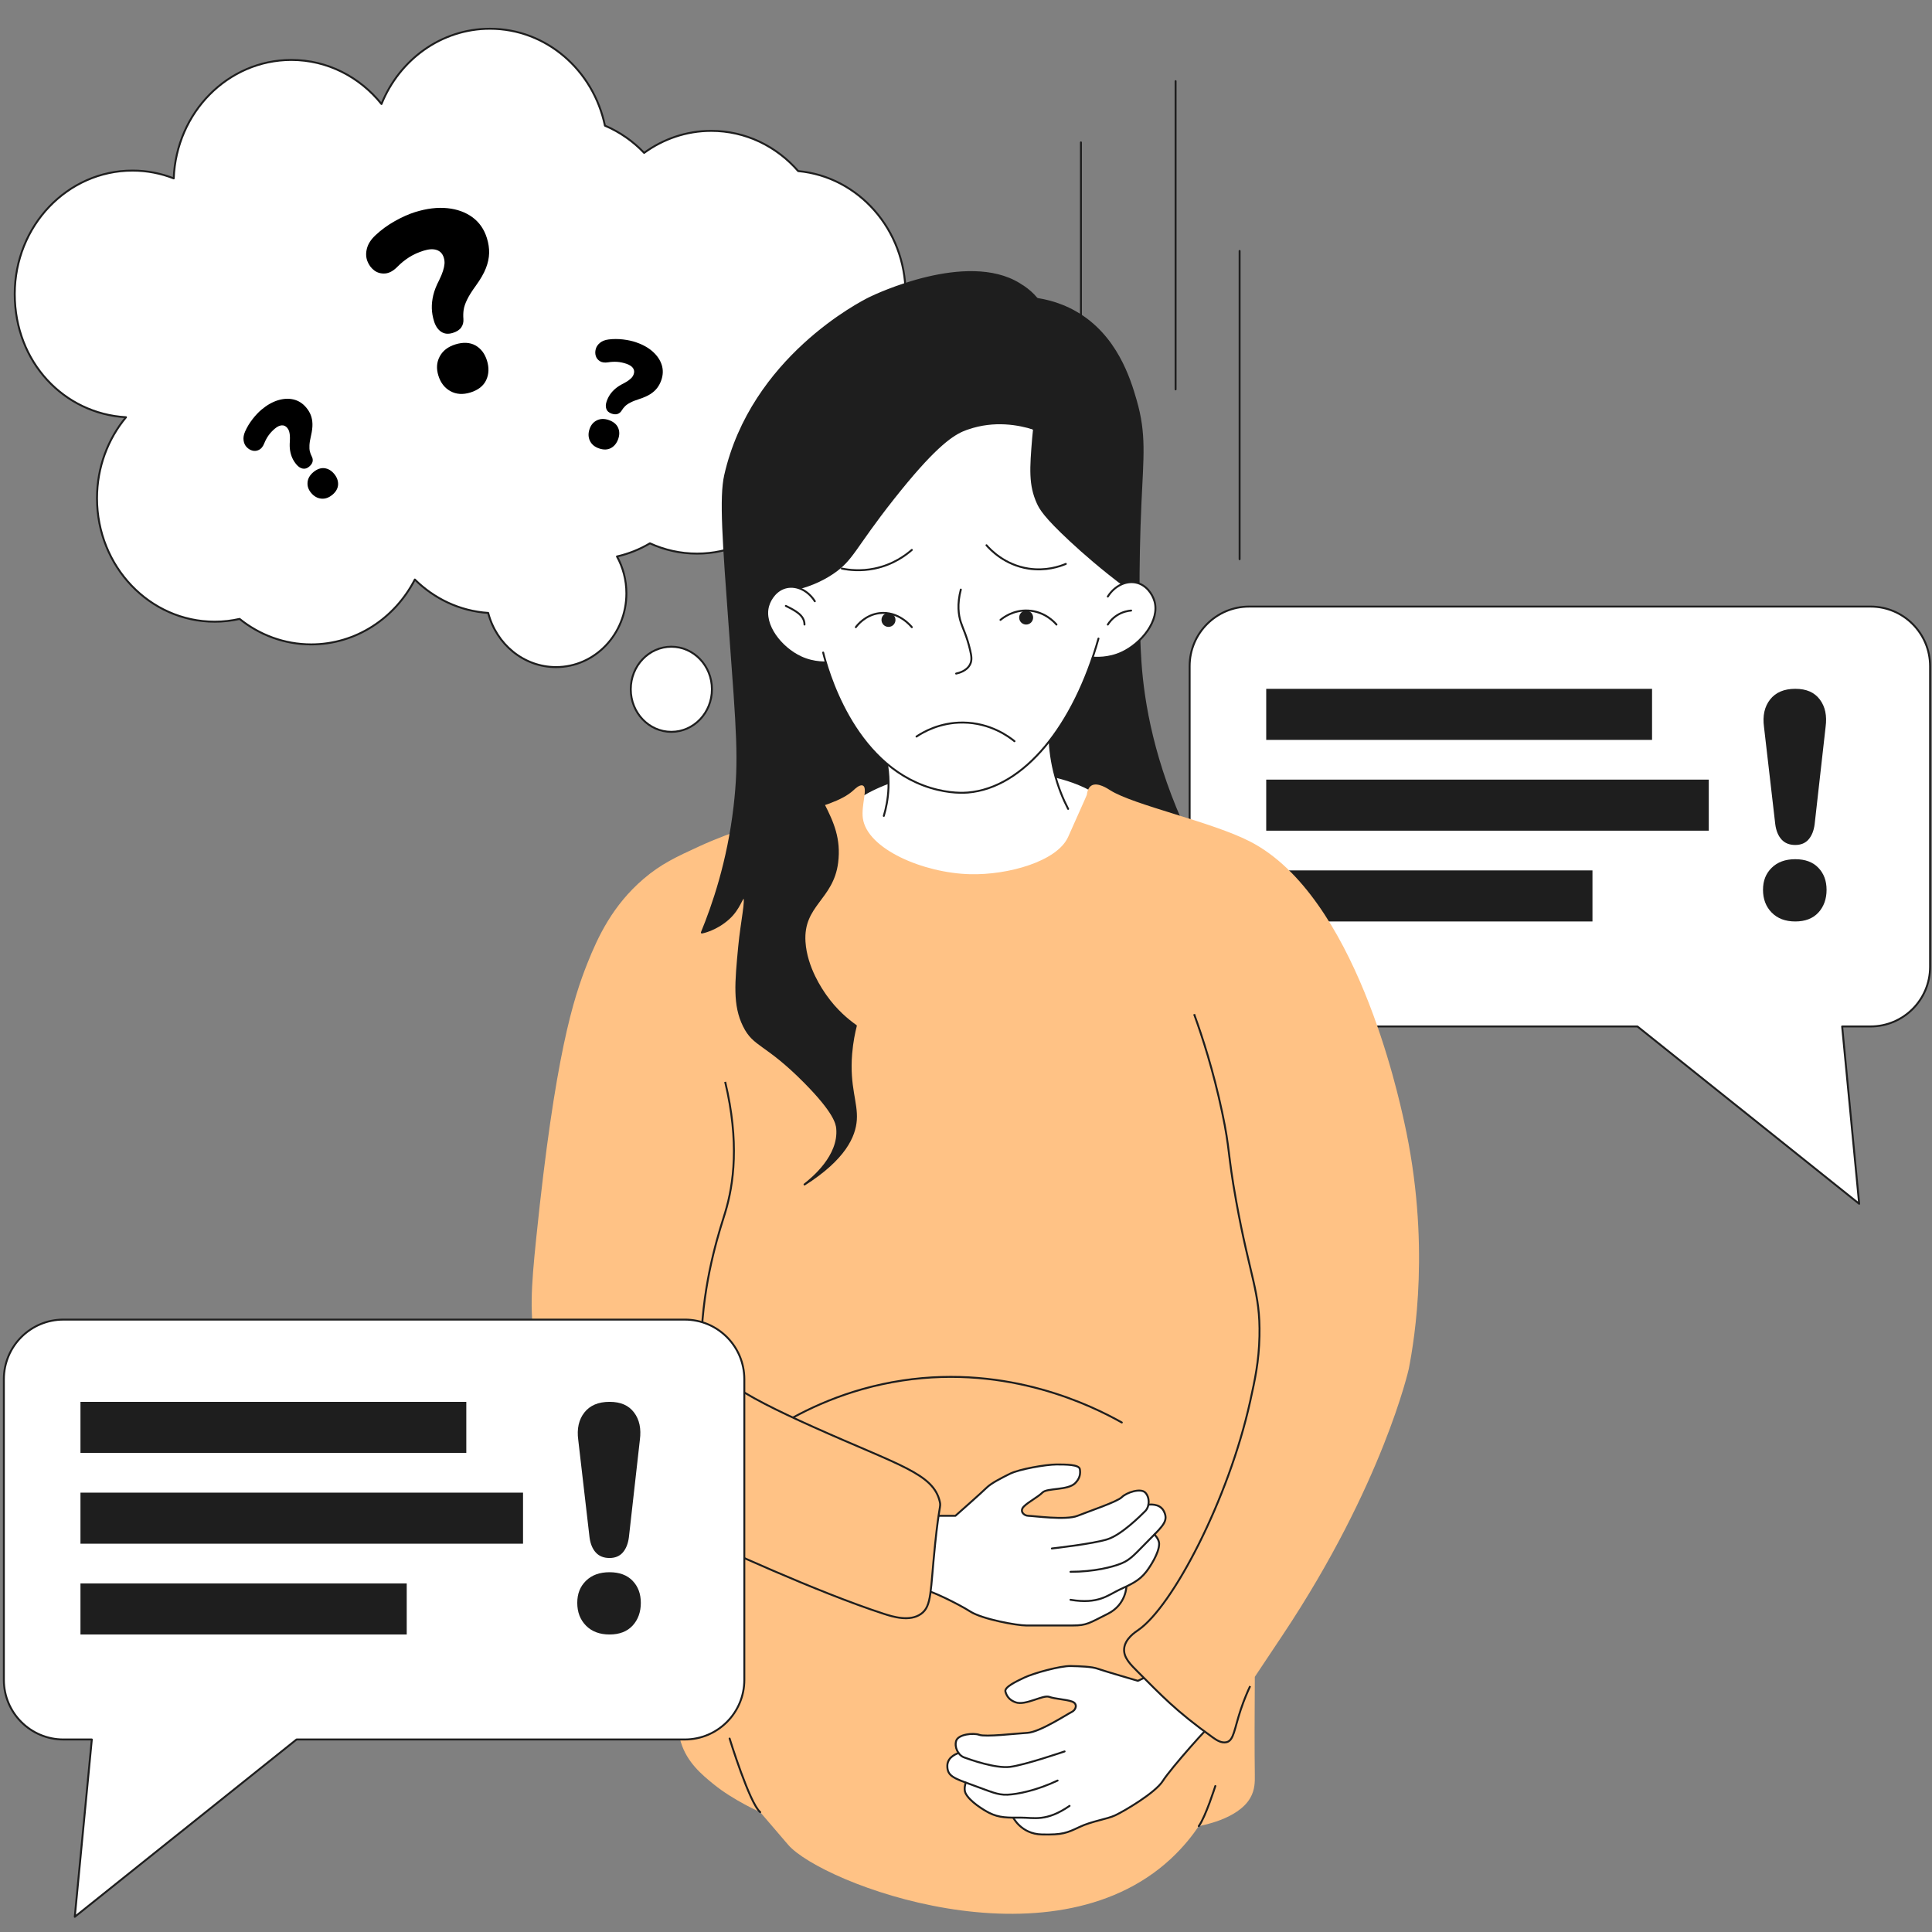 <?xml version="1.0" encoding="UTF-8"?>
<svg id="_Überfordert" data-name="Überfordert" xmlns="http://www.w3.org/2000/svg" viewBox="0 0 1000 1000">
  <rect x="0" y="0" width="1000" height="1000" fill="#808080" stroke="none"/>
  <defs>
    <style>
      .cls-1, .cls-2, .cls-3, .cls-4 {
        stroke-width: 0px;
      }

      .cls-5 {
        stroke-miterlimit: 10;
      }

      .cls-5, .cls-6, .cls-7, .cls-8 {
        stroke: #1e1e1e;
      }

      .cls-5, .cls-4 {
        fill: #ffc285;
      }

      .cls-6, .cls-7, .cls-8 {
        stroke-linecap: round;
        stroke-linejoin: round;
      }

      .cls-6, .cls-3 {
        fill: #1e1e1e;
      }

      .cls-2, .cls-7 {
        fill: #fff;
      }

      .cls-8 {
        fill: none;
      }
    </style>
  </defs>
  <path class="cls-7" d="m468.72,152.18c0-33.38-24.44-60.77-55.58-63.62-11.14-12.79-27.18-20.82-45.01-20.82-12.9,0-24.86,4.22-34.72,11.39-5.75-6.03-12.64-10.84-20.3-14.09-5.99-28.68-30.35-50.16-59.52-50.16-25.22,0-46.86,16.06-56.13,38.96-11.18-13.94-27.93-22.81-46.66-22.81-32.84,0-59.59,27.22-60.88,61.31-6.65-2.61-13.84-4.04-21.35-4.04-33.66,0-60.94,28.6-60.94,63.88s25.49,61.95,57.59,63.78c-9.34,11.22-15.01,25.89-15.01,41.95,0,35.28,27.28,63.88,60.94,63.88,4.41,0,8.72-.5,12.86-1.44,10.27,8.26,23.12,13.19,37.06,13.19,23.19,0,43.35-13.58,53.65-33.57,10.04,9.93,23.3,16.32,37.96,17.28,4.24,16.16,18.35,28.04,35.12,28.04,20.12,0,36.42-17.09,36.42-38.18,0-6.95-1.78-13.46-4.88-19.08,6.07-1.37,11.81-3.69,17.06-6.81,7.46,3.42,15.7,5.33,24.37,5.33,33.66,0,60.94-28.6,60.94-63.88,0-2.78-.19-5.5-.52-8.18,27.19-6.42,47.5-31.86,47.5-62.3Zm-263.3-28.93c.53-1.12,1.04-2.26,1.51-3.42.67.83,1.35,1.64,2.06,2.44-1.2.29-2.4.62-3.57.98Z"/>
  <path class="cls-1" d="m234.32,172.32c-2.32.72-4.32.52-5.99-.61-1.67-1.13-2.9-2.94-3.67-5.43-.7-2.24-1.08-4.45-1.15-6.65-.06-2.19.19-4.48.76-6.88.58-2.39,1.58-4.95,3-7.65.92-1.89,1.6-3.51,2.02-4.87.43-1.36.69-2.57.78-3.64s-.03-2.17-.38-3.28c-.62-1.98-1.82-3.28-3.62-3.9-1.8-.63-4.07-.51-6.82.35s-5.23,1.98-7.44,3.37c-2.21,1.4-4.24,3.04-6.1,4.94-2.15,2.18-4.29,3.34-6.41,3.48-2.13.14-3.99-.38-5.59-1.58-1.6-1.21-2.79-2.82-3.56-4.83-.77-2.03-.84-4.22-.21-6.59.63-2.36,2.08-4.61,4.34-6.73,2.99-2.82,6.35-5.28,10.09-7.38,3.73-2.09,7.23-3.65,10.5-4.67,6.02-1.87,11.59-2.54,16.71-2.02,5.11.53,9.44,2.11,13,4.73,3.55,2.63,6.03,6.21,7.44,10.76.83,2.67,1.22,5.26,1.15,7.78-.06,2.52-.62,5.12-1.67,7.81-1.05,2.69-2.77,5.67-5.14,8.96-2.05,2.8-3.57,5.21-4.54,7.21-.98,2-1.59,3.76-1.82,5.3-.23,1.53-.28,3.13-.14,4.79.13,1.65-.24,3.11-1.11,4.38s-2.36,2.22-4.42,2.86Zm9.16,30.83c-3.87,1.2-7.32.97-10.33-.68s-5.09-4.33-6.24-8.03-.9-6.92.67-9.9,4.29-5.09,8.16-6.29,7.49-1.07,10.35.54c2.85,1.61,4.84,4.22,5.97,7.84s1.02,7.06-.4,10.09c-1.42,3.03-4.15,5.18-8.18,6.43Z"/>
  <path class="cls-1" d="m316.5,214.06c-1.37-.47-2.26-1.27-2.66-2.4-.41-1.13-.36-2.43.15-3.9.45-1.32,1.05-2.52,1.79-3.6.74-1.08,1.66-2.09,2.79-3.04,1.12-.95,2.5-1.82,4.13-2.63,1.11-.58,2-1.13,2.68-1.63.69-.51,1.23-1,1.66-1.47s.75-1.05.97-1.71c.4-1.17.28-2.22-.37-3.15-.65-.93-1.78-1.68-3.4-2.23s-3.21-.89-4.76-1c-1.55-.1-3.11-.03-4.67.23-1.8.29-3.24.09-4.31-.58-1.08-.68-1.78-1.59-2.13-2.72-.35-1.14-.35-2.34,0-3.58.34-1.25,1.08-2.32,2.22-3.24,1.13-.91,2.62-1.48,4.46-1.71,2.43-.3,4.91-.3,7.45,0,2.53.31,4.76.79,6.69,1.45,3.55,1.22,6.47,2.86,8.74,4.91s3.8,4.34,4.59,6.85c.78,2.51.71,5.11-.21,7.79-.54,1.57-1.27,2.96-2.19,4.15-.92,1.19-2.1,2.24-3.55,3.17-1.45.92-3.33,1.75-5.62,2.5-1.97.62-3.55,1.25-4.72,1.87-1.18.61-2.09,1.25-2.74,1.91-.65.66-1.24,1.4-1.75,2.25-.52.84-1.21,1.41-2.08,1.71s-1.91.24-3.13-.18Zm-6.44,18.04c-2.29-.78-3.86-2.11-4.73-3.96s-.92-3.88-.18-6.06,2-3.64,3.81-4.52,3.85-.94,6.14-.15,3.98,2.12,4.79,3.9c.81,1.78.85,3.73.11,5.87s-2,3.75-3.74,4.71c-1.75.96-3.82,1.03-6.2.21Z"/>
  <path class="cls-1" d="m160.05,241.51c-1.09.92-2.22,1.27-3.38,1.03-1.16-.23-2.24-.93-3.22-2.1-.89-1.05-1.6-2.16-2.14-3.34-.53-1.17-.92-2.47-1.16-3.9-.23-1.42-.27-3.04-.12-4.82.07-1.23.06-2.26-.01-3.09-.08-.84-.22-1.55-.41-2.15s-.51-1.16-.95-1.69c-.79-.93-1.73-1.36-2.84-1.28-1.12.07-2.32.65-3.61,1.74s-2.38,2.27-3.26,3.52c-.88,1.26-1.6,2.61-2.18,4.06-.67,1.67-1.56,2.78-2.68,3.34-1.12.56-2.25.7-3.38.42-1.14-.29-2.15-.89-3.03-1.81-.88-.92-1.42-2.09-1.61-3.52-.2-1.42.08-2.97.82-4.63.98-2.21,2.24-4.3,3.78-6.29,1.54-1.98,3.08-3.62,4.62-4.92,2.83-2.38,5.69-4.02,8.58-4.9s5.59-1.01,8.11-.4c2.52.61,4.68,1.99,6.48,4.13,1.06,1.25,1.86,2.57,2.39,3.95.54,1.38.83,2.91.87,4.61.04,1.69-.2,3.7-.74,6.02-.47,1.98-.74,3.63-.81,4.94-.08,1.31,0,2.4.22,3.28.22.88.56,1.76,1.01,2.62.45.86.58,1.74.39,2.62s-.77,1.74-1.74,2.55Zm11.98,14.59c-1.82,1.53-3.74,2.19-5.74,1.99s-3.74-1.18-5.21-2.92-2.06-3.54-1.89-5.51,1.16-3.73,2.98-5.26,3.81-2.29,5.72-2.07c1.91.22,3.58,1.18,5.02,2.88s2.16,3.59,2.09,5.55c-.08,1.96-1.06,3.75-2.96,5.35Z"/>
  <g>
    <path class="cls-7" d="m646.58,313.96h321.59c17.03,0,30.84,13.81,30.84,30.84v155.65c0,17.03-13.81,30.84-30.84,30.84h-14.68s8.81,91.78,8.81,91.78l-114.78-91.78h-200.93c-17.03,0-30.84-13.81-30.84-30.84v-155.65c0-17.03,13.81-30.84,30.84-30.84Z"/>
    <rect class="cls-3" x="655.39" y="356.54" width="199.71" height="26.43"/>
    <rect class="cls-3" x="655.39" y="403.53" width="229.07" height="26.43"/>
    <rect class="cls-3" x="655.39" y="450.52" width="168.87" height="26.43"/>
    <path class="cls-3" d="m929.23,476.95c-5.12,0-9.19-1.54-12.19-4.59-3.01-3.06-4.51-6.99-4.51-11.77s1.5-8.49,4.51-11.44c3-2.95,7.07-4.43,12.19-4.43s9.1,1.48,11.94,4.43c2.84,2.95,4.26,6.75,4.26,11.44s-1.42,8.71-4.26,11.77c-2.84,3.06-6.82,4.59-11.94,4.59Zm0-39.59c-3,0-5.38-.94-7.1-2.83-1.73-1.9-2.81-4.51-3.25-7.86l-5.84-50.43c-.78-5.79.28-10.52,3.17-14.19,2.89-3.68,7.24-5.52,13.03-5.52s9.91,1.83,12.69,5.52c2.78,3.67,3.78,8.4,3,14.19l-5.68,50.43c-.44,3.34-1.5,5.95-3.17,7.86-1.67,1.89-3.95,2.83-6.85,2.83Z"/>
  </g>
  <ellipse class="cls-7" cx="347.49" cy="356.77" rx="21.01" ry="22.03"/>
  <line class="cls-8" x1="559.49" y1="73.7" x2="559.49" y2="233.25"/>
  <line class="cls-8" x1="608.48" y1="42" x2="608.48" y2="201.55"/>
  <line class="cls-8" x1="641.62" y1="129.89" x2="641.62" y2="289.45"/>
  <path class="cls-6" d="m614.46,431.96c-17.5-37.24-22.68-68.03-24.15-89.36-1.16-16.84-1.49-49.1,0-82.12,1.1-24.4,2.58-35.78-2.42-53.13-3.2-11.12-10.1-33.84-31.4-45.89-9.18-5.19-18.12-6.75-24.15-7.25l-135.25,118.48-6.31,85.61,22.01,99.83,124.38,48.71,72.46-31.4,4.83-43.47Z"/>
  <path class="cls-7" d="m433.32,422.3c4.84-6.62,26.04-23.71,67.63-24.15,19.59-.21,67.35-.72,82.12,28.98,1.36,2.74,7.51,15.93,2.42,28.98-12.42,31.79-77.66,27.06-84.53,26.57-38.78-2.81-69.09-20.52-72.46-33.81-2.28-8.99,0-16.91,0-16.91s1.45-5.04,4.83-9.66Z"/>
  <path class="cls-4" d="m564.95,406.6c3.17-1.89,8.44,1.64,9.66,2.42,12.15,7.73,52.55,16.31,72.46,26.57,54.48,28.08,76.69,131.33,79.7,144.91,13.9,62.57,5.4,112.62,2.42,128.01,0,0-13.29,59.71-65.21,137.67-.5.75-14.49,21.74-14.49,21.74-.12,20.15-.18,36.65,0,50.72.04,3.49.12,7.77-2.42,12.08-6.58,11.2-25.84,14.22-26.57,14.49-3.04,4.47-7.74,10.64-14.49,16.91-62.45,57.91-180.71,12.79-198.05-7.25,0,0-.08-.09-14.49-16.91,0,0-14-6.2-24.15-14.49-5.93-4.84-13.72-11.21-16.91-21.74-2.8-9.27,1.18-12.99,4.83-31.4,1.7-8.55,5.46-28.28,2.42-50.72-1.33-9.78-4.83-26.57-4.83-26.57-11.62-4.38-34.58-14.95-53.13-38.64-17.29-22.08-21.93-44.3-24.15-55.55-3.6-18.27-2.66-32.07,0-57.97,9.78-95.12,19.27-124.17,26.57-142.5,5.45-13.68,13.05-29.84,28.98-43.47,9.07-7.76,16.94-11.38,28.98-16.91,35.59-16.34,67.88-17.99,79.7-28.98.77-.72,3.22-3.11,4.83-2.42,2.71,1.17-.91,10.23,0,16.91,2.17,15.91,31.26,28.39,55.55,28.98,19.72.48,45.04-6.65,50.72-19.32,9.62-21.45,9.66-21.74,9.66-21.74.16-1.06.5-3.69,2.42-4.83Z"/>
  <path class="cls-2" d="m591.51,778.54l7.13.6,3.71,3.18c.75.65,1.08,1.66.85,2.63l-1.21,5.05-8,8-7.97,8.32-9.57,4.26-4.27,4.18-9.66,2.42-20.13-5.71-6.71-15.32,24.42-5.54,31.4-12.08Z"/>
  <path class="cls-7" d="m583.06,820.81s0,9.66-9.66,14.49c-9.66,4.83-10.87,6.04-18.11,6.04h-24.15c-4.83,0-22.68-3.22-28.98-7.25-6.31-4.03-20.53-10.87-22.94-10.87s4.83-38.64,4.83-38.64h10.47s13.69-12.08,16.1-14.49,7.76-5.09,12.08-7.25c4.83-2.42,18.75-4.83,24.15-4.83,4.83,0,11.67,0,12.08,2.42.4,2.42,0,4.83-2.42,7.25-3.82,3.82-14.49,2.42-16.91,4.83-2.42,2.42-7.25,4.83-9.66,7.25s0,4.83,2.42,4.83,19.32,2.42,25.36,0,20.53-7.25,22.94-9.66,9.66-4.83,12.08-2.42,2.42,7.25,0,9.66-12.08,12.08-19.32,14.49c-7.25,2.42-28.98,4.83-28.98,4.83"/>
  <path class="cls-7" d="m597.55,794.24s2.42,2.42,2.42,4.83c0,4.83-4.83,12.08-6.71,14.49-3.61,4.65-7.78,6.44-13.82,9.26-6.04,2.82-10.87,7.65-25.36,5.23"/>
  <path class="cls-7" d="m535.23,221.97c-.17,1.36-.32,2.85-.47,4.7-1.3,15.79-1.91,24.39,2.42,33.81,1.31,2.85,3.6,6.95,16.91,19.32,6.83,6.35,16.52,14.84,28.98,24.15l-5.77,26.57-25.63,14.89-106.27,6.84-28.98-15.97-7.25-39.72,82.12-91.64,43.94,17.04Z"/>
  <path class="cls-6" d="m535.23,221.97c.71-5.79,1.72-9.14,4.36-26.7,3.44-22.89,3.58-29.51,0-36.23-3.69-6.93-9.47-10.48-12.08-12.08-27.16-16.68-74.51,5.88-77.29,7.25-4.47,2.19-61.05,30.98-74.87,91.78-2.6,11.42-.93,34.18,2.42,79.7,3.93,53.55,5.23,67.54,2.42,91.78-3.33,28.69-11.18,51.27-16.91,65.21,0,0,7.11-1.19,13.87-7.3,5.59-5.06,6.78-11.12,7.87-10.82,1.57.43-1.21,12.67-2.42,25.36-1.78,18.77-2.87,30.33,2.42,41.06,5.34,10.83,11.15,8.57,31.4,28.98,15.7,15.83,16.68,21.71,16.91,24.15,1.31,14.27-12.88,25.88-16.91,28.98,20.92-13.35,25.98-25.03,26.57-33.41.63-9.09-3.81-17.11-2.42-34.22.51-6.22,1.59-11.25,2.42-14.49-4.23-2.98-10.3-7.99-15.7-15.7-1.94-2.77-10.02-14.31-10.87-27.78-1.21-19.08,14.54-22.08,16.91-41.06,3.04-24.35-14.96-34.17-21.74-67.63-3.89-19.2-1.95-35.7,0-45.89l-.91-27.77c6.81-1.47,13.74-4.09,20.24-8.45,10.56-7.1,11-12.82,31.4-38.64,20.1-25.45,29.52-32.36,35.76-35.13,1.44-.64,2.71-1.04,2.88-1.1,13.81-4.76,26.38-2.35,34.28.13Z"/>
  <path class="cls-8" d="m517.85,320.86c1.15-.97,6.55-5.3,14.49-4.83,8.58.51,13.63,6.23,14.49,7.25"/>
  <path class="cls-8" d="m471.96,324.63c-.3-.39-6.88-8.57-16.91-7.25-7.21.96-11.28,6.18-12.08,7.25"/>
  <path class="cls-7" d="m573.4,308.78c3.44-5.47,9.26-8.31,14.49-7.25,5.3,1.08,8.57,5.86,9.66,9.66,2.83,9.88-6.64,21.8-16.91,26.57-6.86,3.18-13.41,2.87-16.91,2.42"/>
  <path class="cls-7" d="m421.75,311.2c-3.44-5.47-9.26-8.31-14.49-7.25-5.3,1.08-8.57,5.86-9.66,9.66-2.83,9.88,6.64,21.8,16.91,26.57,6.86,3.18,13.41,2.87,16.91,2.42"/>
  <path class="cls-7" d="m573.4,323.27c.75-1.18,2.25-3.19,4.83-4.83,2.96-1.88,5.81-2.3,7.25-2.42"/>
  <path class="cls-7" d="m416.41,323.27c0-4.83-4.83-7.25-9.66-9.66"/>
  <path class="cls-8" d="m510.6,282.22c2.05,2.34,9.41,10.18,21.74,12.08,9,1.38,16.16-1.09,19.32-2.42"/>
  <path class="cls-8" d="m471.96,284.63c-3,2.63-9.55,7.65-19.32,9.66-7.2,1.49-13.26.74-16.91,0"/>
  <path class="cls-8" d="m401.92,738.69c13.75-8.53,35.98-19.74,65.21-24.15,55.22-8.32,98.36,13.22,113.52,21.74"/>
  <path class="cls-8" d="m594.39,778.84s5.84-1,8,3.32c2.42,4.83,0,7.25-7.25,14.49s-9.66,10.47-14.49,12.48-14.49,4.43-26.57,4.43"/>
  <path class="cls-2" d="m497.89,906.32l-4.42,2.55c-.68.39-1.21.99-1.53,1.7l-1.51,3.35c-.43.95-.44,2.03-.03,2.99l2.59,3.09c.39.91,3.09.63,4,1l5.26,4.32c.16.06.32.12.49.16l12.2,3.08c.32.08.66.12.99.11l9.3-.2c.44,0,.89.06,1.3.21l4.05,1.41c.63.22,1.3.26,1.95.14l7.8-1.54c.64-.13,1.23-.42,1.72-.85l13.7-11.94c.84-.73,1.31-1.8,1.28-2.91l-.29-10.46c-.06-2.34-2.24-4.04-4.53-3.53l-19.79,4.37c-.17.04-.35.06-.53.08l-32.43,2.38c-.56.04-1.1.21-1.59.49Z"/>
  <path class="cls-7" d="m524.3,940.52s4.12,8.74,14.92,8.99c10.8.25,12.98-.78,19.54-3.87,6.55-3.09,14.14-3.99,18.51-6.05,4.37-2.06,20.68-11.53,24.66-17.86,3.99-6.33,24.84-29.85,27.03-30.88,2.18-1.03-30.53-25.32-30.53-25.32l-9.47,4.46s-17.53-5.09-20.74-6.24-9.18-1.29-14.01-1.41c-5.4-.13-19.02,3.63-23.91,5.93-4.37,2.06-10.56,4.98-9.89,7.33.67,2.36,2.06,4.37,5.27,5.52,5.08,1.83,14.14-3.99,17.35-2.84,3.21,1.15,8.61,1.28,11.83,2.43,3.21,1.15,2.06,4.37-.13,5.4s-16.45,10.42-22.94,10.81-21.66,2.2-24.87,1.04-10.8-.25-11.95,2.96c-1.15,3.21.9,7.58,4.12,8.74s16.07,5.77,23.66,4.87c7.58-.9,28.28-7.99,28.28-7.99"/>
  <path class="cls-7" d="m499.86,922.67s-1.15,3.21-.13,5.4c2.06,4.37,9.52,8.86,12.25,10.25,5.25,2.66,9.79,2.51,16.45,2.48,6.66-.03,13.09,2.28,25.17-6.08"/>
  <path class="cls-8" d="m496.16,907.39s-5.71,1.58-5.82,6.41c-.13,5.4,3.09,6.55,12.73,10.02,9.64,3.46,13.2,5.35,18.43,5.11,5.23-.24,15-2.17,25.92-7.32"/>
  <path class="cls-7" d="m552.87,418.68c-2.5-4.81-5.3-11.31-7.25-19.32-1.82-7.49-2.36-14.13-2.42-19.32l-85.74,8.45c1.34,4.53,2.75,11.22,2.42,19.32-.24,5.82-1.3,10.75-2.42,14.49"/>
  <path class="cls-7" d="m568.57,330.52c-12.61,44.95-38.46,77.27-67.63,79.7-1.63.14-9.22.67-19.32-2.42-40.65-12.43-53.76-62.74-55.55-70.04"/>
  <path class="cls-7" d="m474.38,381.24c3.21-2.15,11.93-7.37,24.15-7.25,14.16.14,23.75,7.37,26.57,9.66"/>
  <path class="cls-7" d="m497.32,305.16c-2.01,7.72-1.19,13.23,0,16.91,1.09,3.36,3.14,7.17,4.83,14.49.73,3.14.99,5.2,0,7.25-1.69,3.49-5.9,4.55-7.25,4.83"/>
  <circle class="cls-3" cx="531.13" cy="319.65" r="3.62"/>
  <circle class="cls-3" cx="459.88" cy="320.86" r="3.62"/>
  <path class="cls-5" d="m618.08,524.94c4.19,11.53,9.88,28.95,14.49,50.72,4.21,19.88,2.71,20.66,7.25,45.89,7.16,39.8,12.57,47.18,12.08,70.04-.29,13.22-2.35,22.59-4.83,33.81-11.23,50.89-40.19,106.18-57.97,118.35-1.44.99-6.84,4.45-7.25,9.66-.36,4.59,3.32,8.17,7.25,12.08,11.7,11.65,19.39,20.07,38.64,33.81,1.79,1.28,4.5,3.16,7.25,2.42,3.64-.98,3.9-6.9,7.25-16.91,1.72-5.13,3.51-9.25,4.83-12.08"/>
  <path class="cls-5" d="m375.35,559.97c7.41,31.04,4.47,52.94,0,67.63-2.24,7.37-10.34,30.88-12.08,60.38-.25,4.23-.2,5.7,0,7.25,1.97,15.39,18.18,25.62,57.97,43.47,44.09,19.79,61.93,23.99,65.21,38.64.63,2.81-.31,1.38-2.42,21.74-2.56,24.78-1.71,32.22-7.25,36.23-5.82,4.22-14.53,1.56-19.32,0-34.84-11.32-85.67-34.83-99.02-41.06"/>
  <g>
    <path class="cls-7" d="m354.42,683.02H32.84c-17.03,0-30.84,13.81-30.84,30.84v155.65c0,17.03,13.81,30.84,30.84,30.84h14.68l-8.81,91.78,114.78-91.78h200.93c17.03,0,30.84-13.81,30.84-30.84v-155.65c0-17.03-13.81-30.84-30.84-30.84Z"/>
    <rect class="cls-3" x="41.65" y="725.6" width="199.71" height="26.43"/>
    <rect class="cls-3" x="41.65" y="772.59" width="229.07" height="26.43"/>
    <rect class="cls-3" x="41.65" y="819.58" width="168.87" height="26.43"/>
    <path class="cls-3" d="m315.49,846.01c-5.12,0-9.19-1.54-12.19-4.59-3.01-3.06-4.51-6.99-4.51-11.77s1.5-8.49,4.51-11.44c3-2.95,7.07-4.43,12.19-4.43s9.1,1.48,11.94,4.43c2.84,2.95,4.26,6.75,4.26,11.44s-1.42,8.71-4.26,11.77c-2.84,3.06-6.82,4.59-11.94,4.59Zm0-39.59c-3,0-5.38-.94-7.1-2.83-1.73-1.9-2.81-4.51-3.25-7.86l-5.84-50.43c-.78-5.79.28-10.52,3.17-14.19,2.89-3.68,7.24-5.52,13.03-5.52s9.91,1.83,12.69,5.52c2.78,3.67,3.78,8.4,3,14.19l-5.68,50.43c-.44,3.34-1.5,5.95-3.17,7.86-1.67,1.89-3.95,2.83-6.85,2.83Z"/>
  </g>
  <path class="cls-8" d="m629.05,924.45s-5.01,15.9-8.56,20.74"/>
  <path class="cls-8" d="m377.64,899.87s10.27,33.39,15.83,38.08"/>
</svg>
